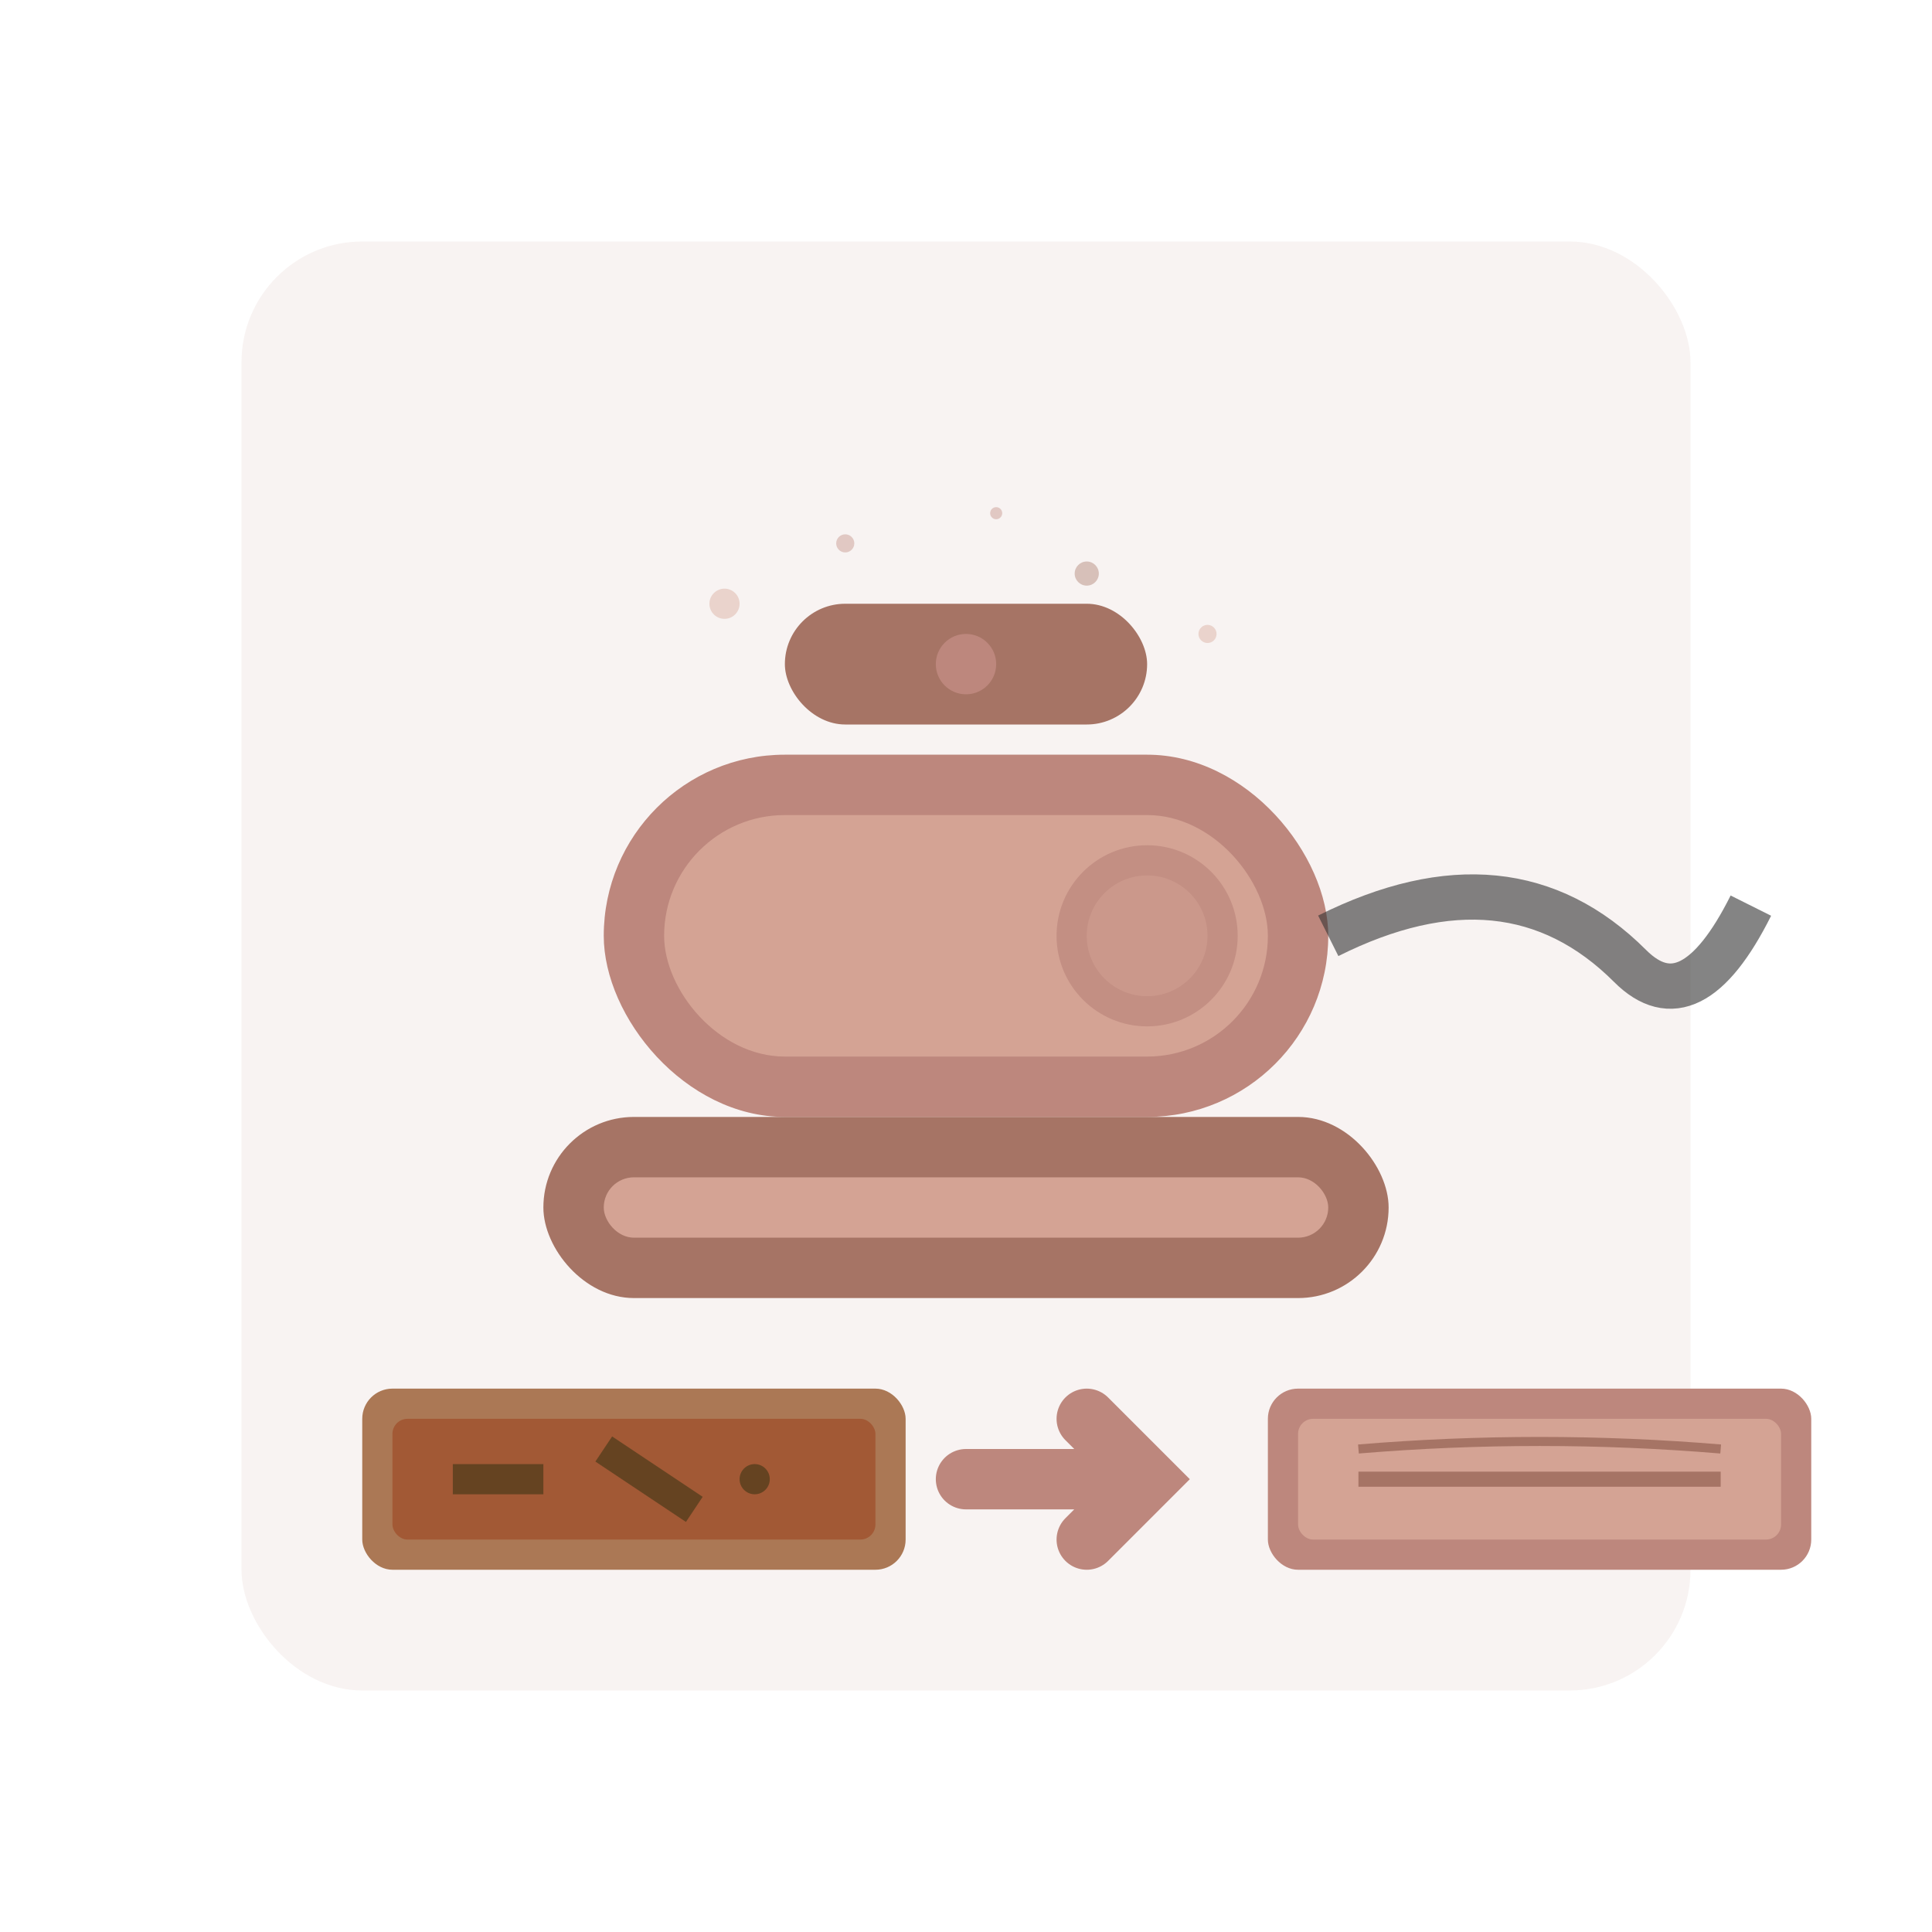 <svg width="64" height="64" viewBox="0 0 64 64" fill="none" xmlns="http://www.w3.org/2000/svg">
  <rect x="8" y="8" width="48" height="48" rx="4" fill="#bd877d" opacity="0.1"/>
  
  <!-- Sanding machine/tool -->
  <g>
    <!-- Machine body -->
    <rect x="20" y="25" width="24" height="12" rx="6" fill="#bd877d"/>
    <rect x="22" y="27" width="20" height="8" rx="4" fill="#d4a394"/>
    
    <!-- Handle -->
    <rect x="26" y="20" width="12" height="4" rx="2" fill="#a67465"/>
    <circle cx="32" cy="22" r="1" fill="#bd877d"/>
    
    <!-- Sanding pad -->
    <rect x="18" y="37" width="28" height="6" rx="3" fill="#a67465"/>
    <rect x="20" y="39" width="24" height="2" rx="1" fill="#d4a394"/>
    
    <!-- Dust collection -->
    <circle cx="38" cy="31" r="3" fill="#bd877d" opacity="0.7"/>
    <circle cx="38" cy="31" r="2" fill="#d4a394" opacity="0.5"/>
  </g>
  
  <!-- Before/After floor representation -->
  <g>
    <!-- Old damaged floor -->
    <rect x="12" y="46" width="18" height="6" rx="1" fill="#8b4513" opacity="0.7"/>
    <rect x="13" y="47" width="16" height="4" rx="0.5" fill="#a0522d" opacity="0.8"/>
    <!-- Damage marks -->
    <line x1="15" y1="49" x2="18" y2="49" stroke="#654321" stroke-width="1"/>
    <line x1="20" y1="48" x2="23" y2="50" stroke="#654321" stroke-width="1"/>
    <circle cx="25" cy="49" r="0.5" fill="#654321"/>
    
    <!-- Arrow -->
    <path d="M32 49 L38 49 M36 47 L38 49 L36 51" stroke="#bd877d" stroke-width="2" stroke-linecap="round"/>
    
    <!-- Renovated floor -->
    <rect x="42" y="46" width="18" height="6" rx="1" fill="#bd877d"/>
    <rect x="43" y="47" width="16" height="4" rx="0.5" fill="#d4a394"/>
    <!-- Wood grain -->
    <line x1="45" y1="49" x2="57" y2="49" stroke="#a67465" stroke-width="0.5"/>
    <path d="M45 48 Q51 47.5 57 48" stroke="#a67465" stroke-width="0.3" fill="none"/>
  </g>
  
  <!-- Sanding dust particles -->
  <g opacity="0.4">
    <circle cx="24" cy="20" r="0.5" fill="#d4a394"/>
    <circle cx="28" cy="18" r="0.3" fill="#bd877d"/>
    <circle cx="36" cy="19" r="0.4" fill="#a67465"/>
    <circle cx="40" cy="21" r="0.3" fill="#d4a394"/>
    <circle cx="33" cy="17" r="0.2" fill="#bd877d"/>
  </g>
  
  <!-- Tool cord -->
  <path d="M44 31 Q50 28 54 32 Q56 34 58 30" stroke="#333" stroke-width="1.5" fill="none" opacity="0.6"/>
</svg>
